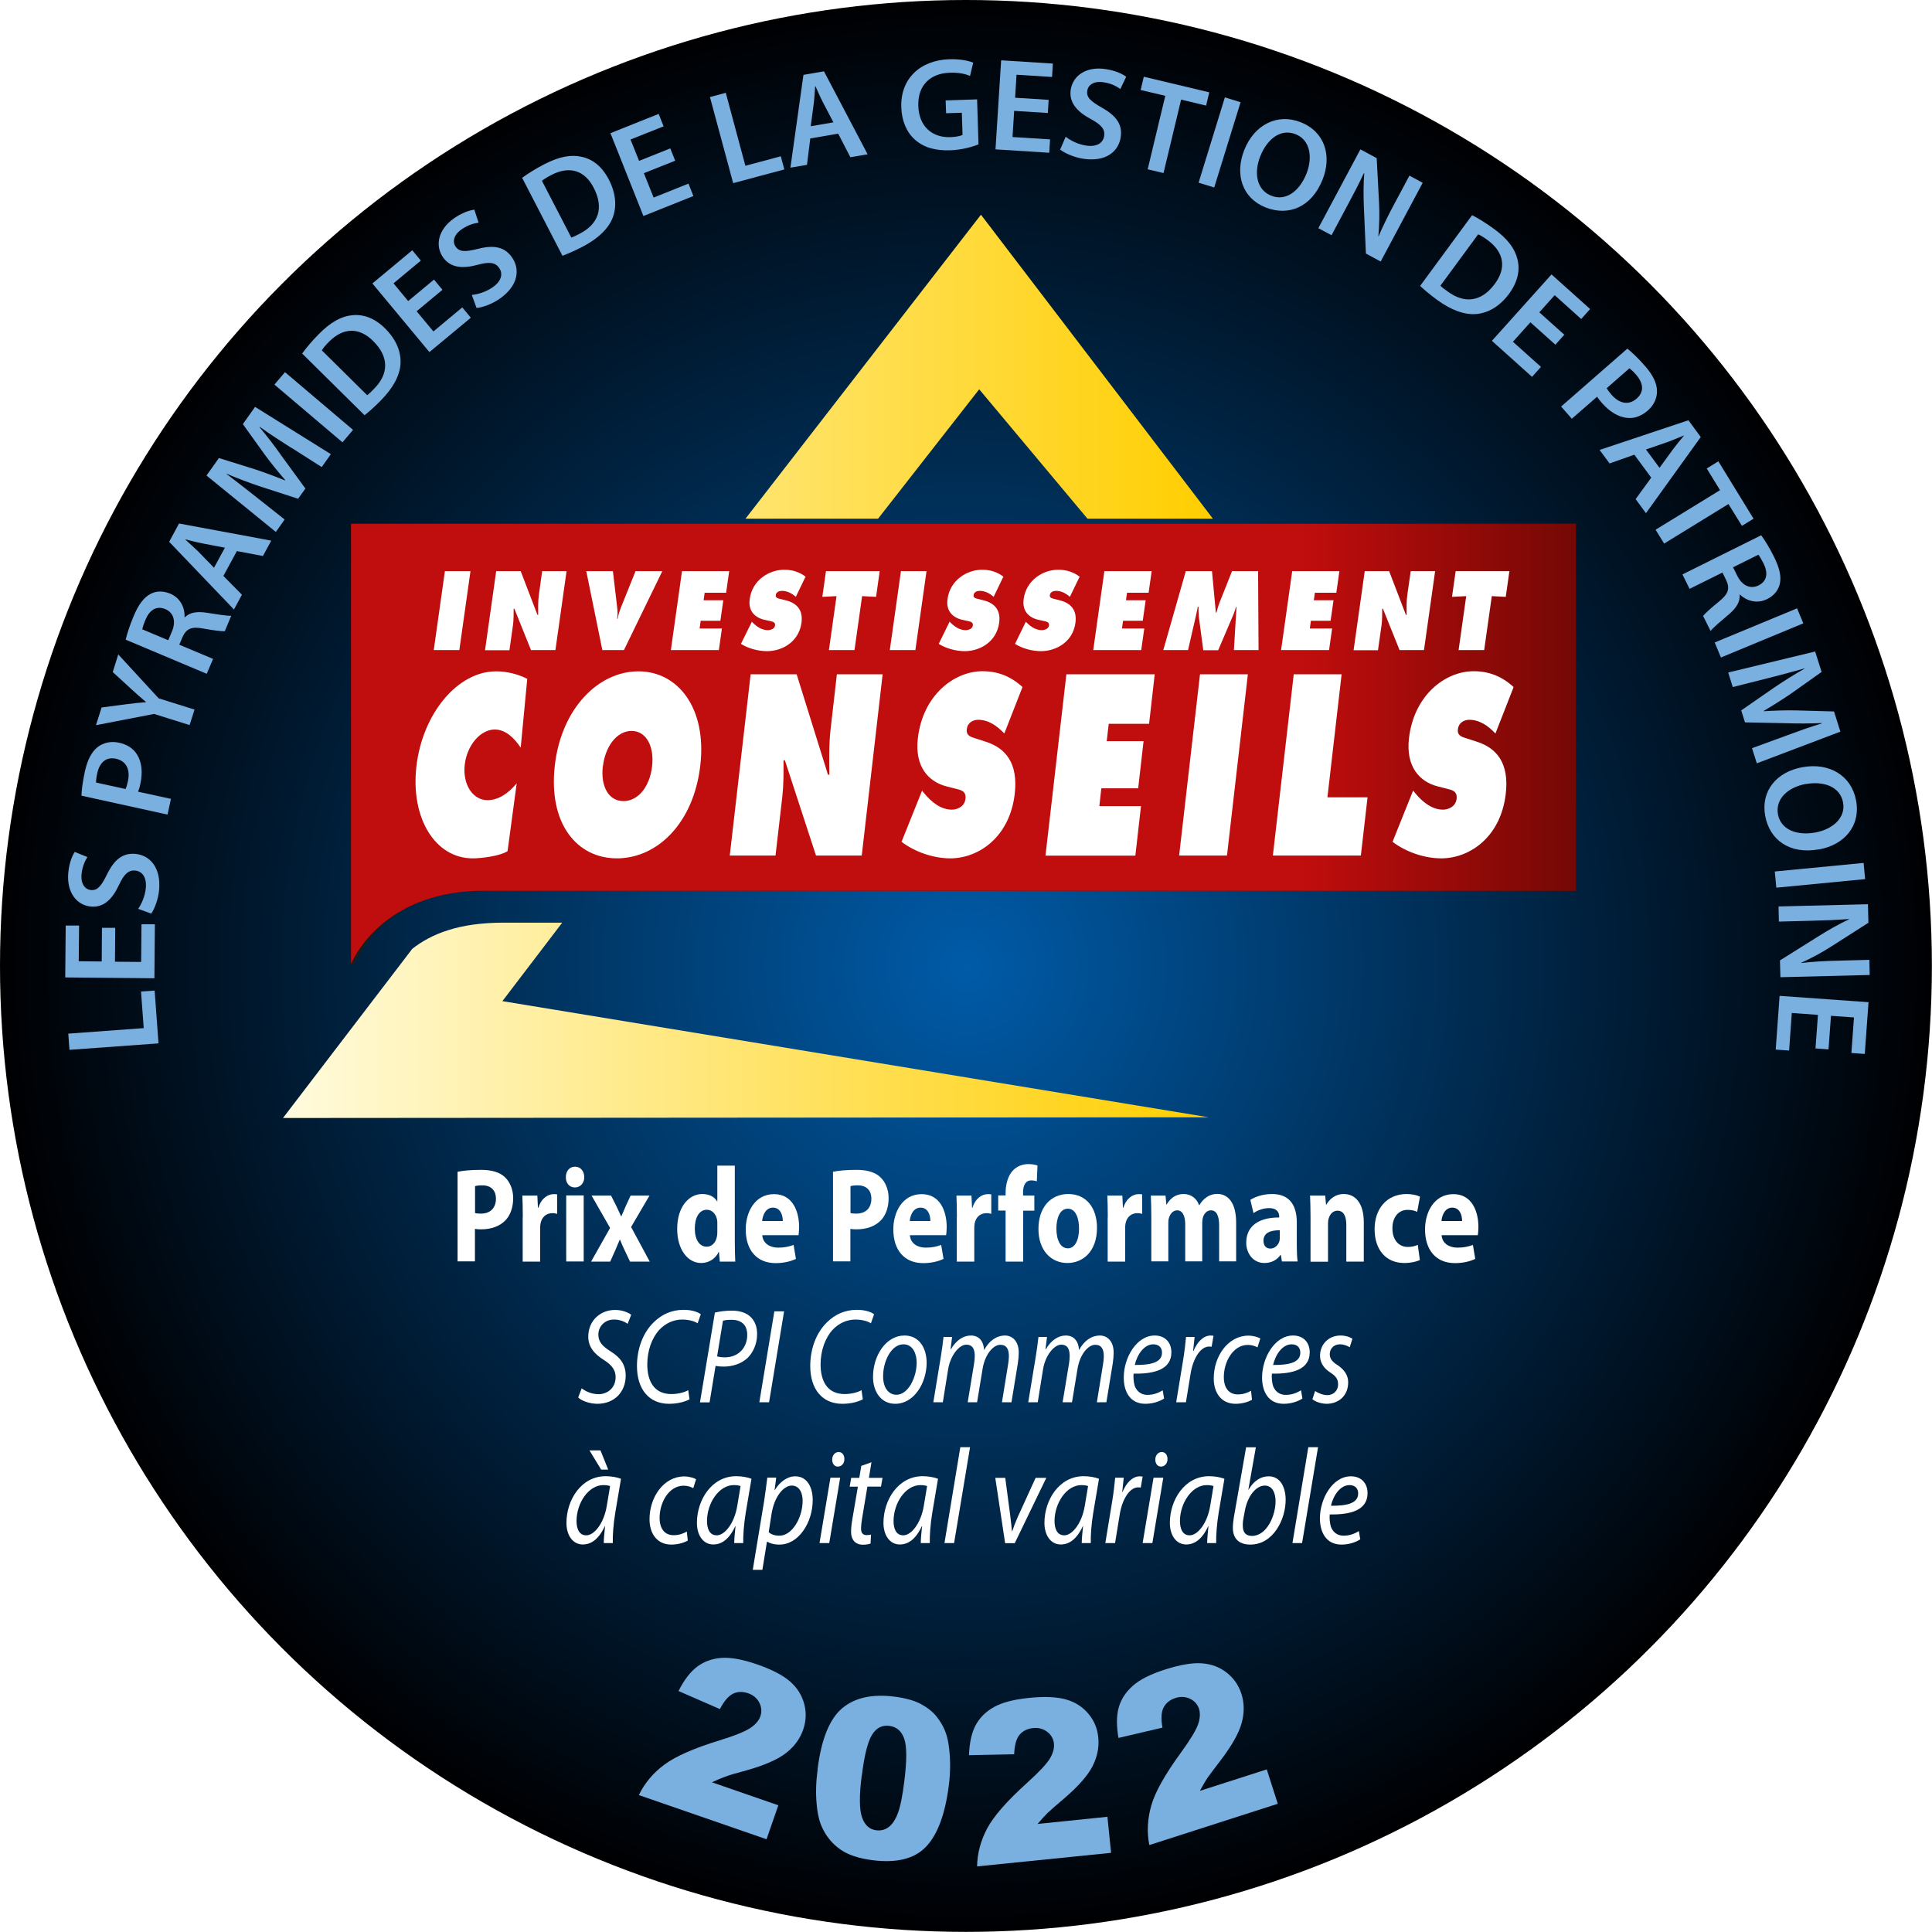 <?xml version="1.0" encoding="UTF-8"?>
<svg id="Calque_2" data-name="Calque 2" xmlns="http://www.w3.org/2000/svg" xmlns:xlink="http://www.w3.org/1999/xlink" viewBox="0 0 164.67 164.67">
  <defs>
    <style>
      .cls-1 {
        fill: #fff;
      }

      .cls-2 {
        fill: #1d1d1b;
      }

      .cls-3 {
        fill: #7ab0e0;
      }

      .cls-4 {
        fill: url(#linear-gradient-2);
      }

      .cls-5 {
        fill: url(#radial-gradient);
      }

      .cls-6 {
        fill: url(#linear-gradient);
        filter: url(#drop-shadow-1);
      }
    </style>
    <radialGradient id="radial-gradient" cx="82.33" cy="82.33" fx="82.33" fy="82.33" r="82.33" gradientUnits="userSpaceOnUse">
      <stop offset="0" stop-color="#005ba8"/>
      <stop offset="1" stop-color="#000002"/>
    </radialGradient>
    <linearGradient id="linear-gradient" x1="22.96" y1="55.63" x2="102.21" y2="55.63" gradientUnits="userSpaceOnUse">
      <stop offset="0" stop-color="#fffbde"/>
      <stop offset="1" stop-color="#ffce00"/>
    </linearGradient>
    <filter id="drop-shadow-1" filterUnits="userSpaceOnUse">
      <feOffset dx="1.16" dy="1.16"/>
      <feGaussianBlur result="blur" stdDeviation="2.33"/>
      <feFlood flood-color="#1d1d1b" flood-opacity="1"/>
      <feComposite in2="blur" operator="in"/>
      <feComposite in="SourceGraphic"/>
    </filter>
    <linearGradient id="linear-gradient-2" x1="29.92" y1="63.41" x2="149.35" y2="63.41" gradientUnits="userSpaceOnUse">
      <stop offset=".68" stop-color="#c00d0d"/>
      <stop offset="1" stop-color="#430500"/>
    </linearGradient>
  </defs>
  <g id="Calque_1-2" data-name="Calque 1">
    <g>
      <circle class="cls-5" cx="82.33" cy="82.33" r="82.33"/>
      <g>
        <path class="cls-3" d="M5.92,89.48l-.1-1.38,6.43-.47-.23-3.12,1.16-.08,.33,4.5-7.58,.55Z"/>
        <path class="cls-3" d="M9.82,79.1l-.02,2.87,2.23,.02,.03-3.21h1.14s-.04,4.6-.04,4.6l-7.6-.07,.04-4.42h1.14s-.03,3.04-.03,3.04l1.96,.02,.02-2.87h1.13Z"/>
        <path class="cls-3" d="M11.77,77.47c.3-.42,.59-1.08,.66-1.79,.08-.89-.29-1.42-.91-1.48-.57-.05-.95,.3-1.38,1.23-.57,1.21-1.3,1.94-2.39,1.84-1.24-.12-2.08-1.24-1.93-2.88,.08-.82,.31-1.41,.55-1.78l1.08,.44c-.17,.26-.43,.76-.5,1.47-.08,.88,.35,1.3,.79,1.34,.58,.06,.9-.36,1.38-1.33,.62-1.27,1.34-1.85,2.43-1.75,1.21,.12,2.19,1.14,2.01,3.09-.08,.8-.39,1.61-.67,2l-1.12-.41Z"/>
        <path class="cls-3" d="M6.94,67.84c.02-.5,.1-1.19,.3-2.11,.22-.99,.59-1.67,1.09-2.06,.46-.36,1.11-.52,1.8-.37,.71,.15,1.24,.5,1.55,1.01,.42,.66,.49,1.56,.28,2.52-.05,.25-.12,.48-.19,.65l2.8,.61-.29,1.34-7.33-1.61Zm3.76-.59c.08-.16,.14-.37,.2-.65,.22-1.01-.14-1.74-1.01-1.93-.83-.18-1.39,.29-1.6,1.23-.08,.37-.11,.65-.1,.8l2.51,.55Z"/>
        <path class="cls-3" d="M16.16,61.8l-3.03-.95-4.95,.96,.48-1.51,2.14-.28c.62-.08,1.08-.13,1.64-.17v-.02c-.4-.33-.79-.68-1.24-1.09l-1.59-1.46,.47-1.5,3.44,3.74,3.06,.96-.42,1.32Z"/>
        <path class="cls-3" d="M10.71,54.53c.12-.51,.36-1.26,.67-1.99,.42-1.01,.88-1.63,1.47-1.93,.48-.25,1.06-.26,1.66-.01,.9,.38,1.26,1.25,1.22,2.01h.03c.4-.41,1.01-.5,1.76-.4,.96,.15,1.86,.3,2.19,.27l-.55,1.32c-.25,.02-.89-.06-1.85-.23-1-.19-1.43,.02-1.76,.74l-.27,.64,2.88,1.21-.54,1.27-6.91-2.91Zm3.63,.04l.32-.76c.36-.86,.13-1.6-.56-1.89-.77-.32-1.35,.07-1.7,.9-.17,.41-.25,.68-.27,.82l2.21,.93Z"/>
        <path class="cls-3" d="M19.04,49.09l1.58,1.6-.68,1.26-5.52-5.77,.84-1.56,7.86,1.46-.71,1.31-2.22-.42-1.15,2.12Zm.12-2.41l-1.93-.37c-.48-.09-.99-.23-1.43-.34v.02c.32,.31,.73,.66,1.07,.99l1.37,1.41,.93-1.71Z"/>
        <path class="cls-3" d="M24.81,38.16c-.83-.53-1.83-1.17-2.67-1.78l-.02,.03c.62,.74,1.28,1.59,1.86,2.42l2.05,2.81-.62,.87-3.24-1.05c-.96-.32-1.97-.7-2.87-1.09v.02c.79,.61,1.75,1.34,2.56,1.99l2.4,1.9-.75,1.06-5.91-4.81,1.06-1.49,3.07,.96c.88,.29,1.76,.62,2.56,.95l.02-.03c-.55-.64-1.17-1.39-1.73-2.15l-1.88-2.62,1.04-1.47,6.46,4.03-.78,1.1-2.62-1.67Z"/>
        <path class="cls-3" d="M24.29,31.72l5.8,4.92-.9,1.06-5.8-4.92,.9-1.06Z"/>
        <path class="cls-3" d="M25.75,30.14c.36-.5,.86-1.1,1.44-1.68,1-1.01,1.9-1.5,2.81-1.59,.94-.1,1.9,.21,2.82,1.12,.96,.95,1.36,1.99,1.32,2.97-.04,1.02-.64,2.12-1.68,3.17-.57,.58-1.03,.98-1.39,1.26l-5.32-5.26Zm5.55,3.54c.16-.11,.37-.32,.56-.52,1.28-1.27,1.32-2.73-.05-4.09-1.19-1.19-2.55-1.17-3.77,.06-.31,.31-.51,.56-.61,.73l3.86,3.82Z"/>
        <path class="cls-3" d="M37.71,24.7l-2.2,1.83,1.43,1.72,2.46-2.05,.73,.88-3.53,2.93-4.86-5.85,3.4-2.83,.73,.88-2.33,1.94,1.25,1.51,2.2-1.83,.72,.87Z"/>
        <path class="cls-3" d="M40.21,25.14c.52-.05,1.2-.25,1.79-.66,.73-.51,.9-1.14,.54-1.65-.33-.47-.84-.53-1.83-.26-1.29,.35-2.32,.26-2.95-.64-.71-1.02-.4-2.39,.95-3.33,.68-.47,1.28-.67,1.72-.73l.36,1.11c-.31,.04-.86,.16-1.45,.57-.72,.5-.77,1.11-.51,1.47,.34,.48,.85,.45,1.91,.19,1.37-.35,2.27-.17,2.9,.73,.7,1,.55,2.41-1.06,3.53-.66,.46-1.48,.74-1.96,.78l-.41-1.12Z"/>
        <path class="cls-3" d="M44.5,15.16c.5-.37,1.16-.78,1.89-1.16,1.26-.65,2.27-.84,3.16-.64,.93,.19,1.74,.79,2.34,1.94,.62,1.2,.68,2.32,.34,3.23-.36,.96-1.27,1.82-2.58,2.5-.72,.37-1.28,.61-1.71,.77l-3.44-6.65Zm4.19,5.09c.19-.06,.45-.19,.7-.32,1.61-.82,2.11-2.19,1.22-3.91-.76-1.5-2.06-1.91-3.61-1.11-.39,.2-.66,.38-.81,.5l2.5,4.83Z"/>
        <path class="cls-3" d="M57.54,13.7l-2.66,1.06,.83,2.08,2.97-1.19,.42,1.06-4.26,1.7-2.81-7.06,4.11-1.64,.42,1.06-2.82,1.12,.73,1.82,2.66-1.06,.42,1.05Z"/>
        <path class="cls-3" d="M60.52,8.27l1.34-.36,1.67,6.22,3.02-.81,.3,1.12-4.36,1.17-1.98-7.34Z"/>
        <path class="cls-3" d="M69.06,11.82l-.28,2.23-1.41,.24,1.11-7.91,1.75-.3,3.72,7.07-1.47,.25-1.04-2.01-2.38,.41Zm1.97-1.4l-.91-1.74c-.22-.43-.43-.92-.62-1.34h-.02c-.04,.46-.06,1-.12,1.47l-.26,1.95,1.92-.33Z"/>
        <path class="cls-3" d="M83.41,12.3c-.48,.2-1.42,.48-2.43,.51-1.29,.04-2.27-.25-3.01-.92-.7-.62-1.12-1.61-1.15-2.76-.08-2.4,1.59-4,4.1-4.08,.94-.03,1.67,.14,2.03,.29l-.27,1.13c-.42-.17-.94-.3-1.74-.27-1.62,.05-2.73,1.05-2.67,2.82,.05,1.73,1.15,2.72,2.73,2.67,.5-.02,.87-.1,1.04-.19l-.06-1.89-1.34,.04-.04-1.09,2.68-.09,.12,3.85Z"/>
        <path class="cls-3" d="M89.3,9.63l-2.86-.18-.14,2.23,3.2,.2-.07,1.14-4.58-.29,.48-7.59,4.41,.28-.07,1.14-3.03-.19-.12,1.96,2.86,.18-.07,1.13Z"/>
        <path class="cls-3" d="M90.84,11.66c.41,.32,1.04,.65,1.75,.75,.88,.13,1.43-.21,1.52-.82,.09-.57-.24-.96-1.15-1.45-1.17-.63-1.86-1.41-1.7-2.49,.19-1.23,1.35-2.01,2.98-1.76,.81,.12,1.39,.39,1.75,.65l-.5,1.05c-.25-.19-.74-.48-1.44-.58-.87-.13-1.32,.28-1.38,.72-.09,.58,.31,.91,1.25,1.45,1.23,.69,1.77,1.44,1.6,2.52-.18,1.2-1.25,2.13-3.2,1.83-.79-.12-1.58-.48-1.96-.78l.47-1.09Z"/>
        <path class="cls-3" d="M99.33,8.17l-2.11-.5,.27-1.13,5.58,1.33-.27,1.13-2.13-.51-1.5,6.26-1.35-.32,1.5-6.26Z"/>
        <path class="cls-3" d="M105.74,8.71l-2.25,7.27-1.33-.41,2.24-7.27,1.33,.41Z"/>
        <path class="cls-3" d="M112.73,15.3c-.94,2.37-2.91,3.15-4.86,2.38-1.99-.79-2.64-2.81-1.82-4.89,.86-2.17,2.83-3.16,4.82-2.37,2.06,.82,2.66,2.87,1.86,4.88Zm-5.31-1.99c-.57,1.44-.31,2.88,.93,3.37,1.25,.5,2.41-.39,3-1.87,.53-1.33,.37-2.86-.92-3.37-1.28-.51-2.43,.42-3.01,1.87Z"/>
        <path class="cls-3" d="M112.37,19.44l3.58-6.71,1.39,.75,.2,3.8c.05,.99,.02,1.97-.06,2.86h.02c.4-.93,.83-1.81,1.38-2.83l1.25-2.34,1.13,.61-3.58,6.71-1.26-.68-.17-3.89c-.04-.95-.05-2.02,.03-2.95h-.04c-.41,.89-.88,1.78-1.47,2.88l-1.28,2.4-1.12-.6Z"/>
        <path class="cls-3" d="M125.47,18.34c.55,.28,1.21,.69,1.88,1.18,1.15,.84,1.76,1.66,1.98,2.55,.24,.92,.06,1.91-.7,2.96-.8,1.09-1.78,1.63-2.75,1.73-1.02,.11-2.2-.33-3.39-1.2-.65-.48-1.12-.88-1.45-1.19l4.43-6.03Zm-2.7,6.01c.13,.14,.37,.32,.6,.48,1.45,1.08,2.9,.91,4.04-.64,1-1.35,.79-2.69-.61-3.72-.35-.26-.63-.42-.81-.5l-3.22,4.38Z"/>
        <path class="cls-3" d="M132.57,29.38l-2.13-1.91-1.49,1.66,2.39,2.14-.76,.85-3.42-3.07,5.08-5.66,3.29,2.95-.76,.85-2.26-2.03-1.31,1.46,2.13,1.91-.75,.84Z"/>
        <path class="cls-3" d="M138.71,29.72c.39,.31,.9,.79,1.51,1.49,.67,.76,1,1.46,1.01,2.1,.02,.58-.24,1.2-.77,1.67-.54,.47-1.14,.7-1.73,.64-.78-.05-1.55-.54-2.19-1.27-.17-.2-.32-.38-.41-.54l-2.16,1.88-.91-1.04,5.64-4.93Zm-1.76,3.37c.08,.16,.22,.33,.4,.55,.68,.78,1.48,.92,2.15,.33,.64-.56,.59-1.29-.04-2.02-.25-.29-.46-.47-.58-.56l-1.93,1.69Z"/>
        <path class="cls-3" d="M139.31,38.75l-2.12,.75-.85-1.15,7.57-2.53,1.05,1.43-4.67,6.49-.88-1.2,1.33-1.83-1.43-1.94Zm2.13,1.13l1.16-1.59c.29-.39,.63-.8,.92-1.15v-.02c-.43,.17-.93,.39-1.37,.55l-1.86,.64,1.16,1.57Z"/>
        <path class="cls-3" d="M146.6,41.77l-1.13-1.84,.99-.61,3,4.89-.99,.61-1.15-1.86-5.48,3.37-.73-1.18,5.49-3.37Z"/>
        <path class="cls-3" d="M150.11,45.62c.31,.42,.72,1.09,1.08,1.81,.49,.98,.66,1.73,.5,2.37-.13,.53-.5,.98-1.07,1.26-.88,.44-1.77,.14-2.32-.38l-.03,.02c.06,.57-.27,1.1-.84,1.6-.74,.63-1.44,1.21-1.63,1.48l-.64-1.28c.15-.2,.63-.64,1.38-1.25,.79-.64,.92-1.1,.58-1.82l-.31-.63-2.8,1.39-.61-1.23,6.72-3.34Zm-2.4,2.73l.37,.74c.42,.84,1.12,1.14,1.8,.81,.75-.37,.83-1.07,.43-1.88-.2-.39-.35-.63-.44-.74l-2.15,1.07Z"/>
        <path class="cls-3" d="M153.7,53.13l-7.02,2.91-.53-1.28,7.02-2.91,.53,1.28Z"/>
        <path class="cls-3" d="M152.25,62.7c.92-.34,2.04-.75,3.03-1.04v-.03c-.98,.04-2.05,.05-3.07,.01l-3.48-.07-.32-1.02,2.8-1.94c.84-.57,1.75-1.14,2.6-1.62v-.02c-.97,.27-2.14,.59-3.15,.84l-2.97,.75-.39-1.24,7.41-1.79,.55,1.74-2.62,1.86c-.77,.52-1.56,1.02-2.31,1.46v.03c.86-.05,1.83-.09,2.77-.07l3.22,.09,.54,1.72-7.12,2.7-.41-1.29,2.92-1.07Z"/>
        <path class="cls-3" d="M155.04,72.39c-2.51,.46-4.22-.81-4.59-2.87-.38-2.11,.98-3.74,3.18-4.13,2.3-.42,4.18,.73,4.57,2.84,.4,2.19-1.02,3.78-3.16,4.17Zm-1.13-5.57c-1.52,.28-2.6,1.27-2.37,2.58,.24,1.32,1.61,1.84,3.17,1.56,1.41-.25,2.63-1.2,2.38-2.56-.25-1.35-1.64-1.85-3.19-1.57Z"/>
        <path class="cls-3" d="M158.97,74.93l-7.57,.73-.13-1.38,7.57-.73,.13,1.38Z"/>
        <path class="cls-3" d="M151.6,77.26l7.61-.19,.04,1.58-3.21,2.05c-.83,.53-1.7,.99-2.52,1.36v.02c1.01-.12,1.99-.17,3.16-.2l2.65-.07,.03,1.29-7.61,.19-.04-1.43,3.3-2.07c.81-.51,1.74-1.04,2.58-1.43v-.03c-.99,.08-2,.12-3.25,.15l-2.72,.07-.03-1.28Z"/>
        <path class="cls-3" d="M154.74,89.36l.21-2.86-2.23-.16-.23,3.2-1.14-.08,.33-4.58,7.58,.54-.32,4.41-1.14-.08,.22-3.03-1.96-.14-.21,2.86-1.13-.08Z"/>
      </g>
      <g>
        <path class="cls-1" d="M39.01,99.87c.46-.09,1.11-.16,2.01-.16s1.58,.21,2.01,.62c.42,.39,.71,1.04,.71,1.79s-.22,1.4-.61,1.84c-.51,.56-1.26,.82-2.14,.82-.2,0-.37-.01-.51-.04v2.77h-1.48v-7.65Zm1.48,3.52c.13,.04,.28,.05,.5,.05,.79,0,1.28-.47,1.28-1.27,0-.71-.42-1.14-1.16-1.14-.3,0-.51,.03-.62,.07v2.29Z"/>
        <path class="cls-1" d="M44.56,103.75c0-.83-.02-1.37-.04-1.85h1.28l.05,1.04h.04c.24-.82,.83-1.16,1.29-1.16,.14,0,.21,0,.31,.02v1.66c-.11-.03-.24-.06-.4-.06-.55,0-.92,.35-1.02,.89-.02,.12-.03,.25-.03,.39v2.85h-1.49v-3.77Z"/>
        <path class="cls-1" d="M49.8,100.33c0,.48-.31,.88-.8,.88s-.78-.39-.77-.88c0-.51,.3-.89,.78-.89s.78,.38,.79,.89Zm-1.54,7.19v-5.63h1.49v5.63h-1.49Z"/>
        <path class="cls-1" d="M52.08,101.9l.47,.93c.14,.29,.26,.58,.39,.84h.02c.13-.3,.25-.59,.37-.86l.42-.91h1.61l-1.57,2.68,1.59,2.95h-1.68l-.48-1.01c-.14-.28-.25-.56-.37-.85h-.03c-.12,.3-.24,.58-.36,.85l-.45,1.01h-1.63l1.62-2.87-1.58-2.76h1.66Z"/>
        <path class="cls-1" d="M62.63,99.36v6.49c0,.63,.02,1.3,.04,1.68h-1.32l-.07-.83h-.02c-.3,.63-.88,.95-1.5,.95-1.13,0-2.04-1.14-2.04-2.89-.01-1.9,1-2.99,2.14-2.99,.59,0,1.05,.24,1.26,.63h.02v-3.05h1.49Zm-1.49,4.92c0-.09,0-.22-.02-.31-.09-.47-.41-.86-.87-.86-.68,0-1.03,.71-1.03,1.6,0,.96,.4,1.55,1.02,1.55,.43,0,.77-.35,.86-.84,.03-.13,.04-.25,.04-.4v-.74Z"/>
        <path class="cls-1" d="M64.97,105.27c.05,.72,.66,1.07,1.35,1.07,.51,0,.92-.08,1.32-.23l.2,1.19c-.49,.23-1.08,.36-1.73,.36-1.62,0-2.55-1.12-2.55-2.88,0-1.43,.75-3,2.42-3,1.55,0,2.13,1.42,2.13,2.81,0,.3-.03,.56-.05,.69h-3.08Zm1.75-1.2c0-.43-.16-1.14-.84-1.14-.63,0-.88,.67-.92,1.14h1.76Z"/>
        <path class="cls-1" d="M71.01,99.87c.46-.09,1.11-.16,2.01-.16s1.58,.21,2.01,.62c.42,.39,.71,1.04,.71,1.79s-.22,1.4-.61,1.84c-.51,.56-1.26,.82-2.14,.82-.2,0-.37-.01-.51-.04v2.77h-1.48v-7.65Zm1.48,3.52c.13,.04,.28,.05,.5,.05,.79,0,1.28-.47,1.28-1.27,0-.71-.42-1.14-1.16-1.14-.3,0-.51,.03-.62,.07v2.29Z"/>
        <path class="cls-1" d="M77.55,105.27c.05,.72,.66,1.07,1.35,1.07,.51,0,.92-.08,1.32-.23l.2,1.19c-.49,.23-1.08,.36-1.73,.36-1.62,0-2.55-1.12-2.55-2.88,0-1.43,.75-3,2.42-3,1.55,0,2.13,1.42,2.13,2.81,0,.3-.03,.56-.05,.69h-3.08Zm1.75-1.2c0-.43-.16-1.14-.84-1.14-.63,0-.88,.67-.92,1.14h1.76Z"/>
        <path class="cls-1" d="M81.56,103.75c0-.83-.02-1.37-.04-1.85h1.28l.05,1.04h.04c.24-.82,.83-1.16,1.29-1.16,.14,0,.21,0,.31,.02v1.66c-.11-.03-.24-.06-.4-.06-.55,0-.92,.35-1.02,.89-.02,.12-.03,.25-.03,.39v2.85h-1.49v-3.77Z"/>
        <path class="cls-1" d="M85.71,107.52v-4.34h-.63v-1.29h.63v-.22c0-.68,.18-1.43,.61-1.89,.37-.41,.89-.56,1.32-.56,.33,0,.59,.05,.79,.12l-.06,1.35c-.13-.05-.28-.08-.48-.08-.49,0-.69,.45-.69,1v.29h.96v1.29h-.95v4.34h-1.5Z"/>
        <path class="cls-1" d="M93.5,104.65c0,2.06-1.24,3-2.52,3-1.4,0-2.47-1.08-2.47-2.9s1.02-2.98,2.55-2.98,2.44,1.18,2.44,2.88Zm-3.46,.06c0,.97,.34,1.69,.98,1.69,.58,0,.95-.68,.95-1.69,0-.84-.27-1.69-.95-1.69-.71,0-.98,.86-.98,1.69Z"/>
        <path class="cls-1" d="M94.42,103.75c0-.83-.02-1.37-.04-1.85h1.28l.05,1.04h.04c.24-.82,.83-1.16,1.29-1.16,.14,0,.21,0,.31,.02v1.66c-.11-.03-.24-.06-.4-.06-.55,0-.92,.35-1.02,.89-.02,.12-.03,.25-.03,.39v2.85h-1.49v-3.77Z"/>
        <path class="cls-1" d="M98.13,103.69c0-.7-.02-1.3-.04-1.79h1.25l.07,.76h.03c.21-.36,.63-.89,1.45-.89,.62,0,1.11,.37,1.31,.95h.02c.18-.3,.39-.52,.62-.68,.26-.18,.56-.28,.91-.28,.92,0,1.61,.76,1.61,2.44v3.31h-1.45v-3.06c0-.82-.22-1.29-.7-1.29-.34,0-.59,.28-.68,.61-.04,.13-.06,.31-.06,.45v3.29h-1.45v-3.15c0-.71-.22-1.2-.69-1.2-.38,0-.61,.35-.69,.63-.05,.14-.06,.3-.06,.44v3.28h-1.45v-3.83Z"/>
        <path class="cls-1" d="M110.53,106.15c0,.54,.02,1.06,.07,1.37h-1.34l-.09-.56h-.03c-.31,.45-.8,.69-1.37,.69-.97,0-1.55-.83-1.55-1.73,0-1.46,1.12-2.16,2.81-2.15v-.08c0-.3-.14-.72-.87-.72-.49,0-1.01,.2-1.32,.43l-.27-1.13c.33-.22,.99-.5,1.86-.5,1.59,0,2.1,1.1,2.1,2.43v1.96Zm-1.45-1.29c-.78-.01-1.39,.21-1.39,.89,0,.45,.25,.67,.59,.67,.37,0,.67-.29,.77-.64,.02-.09,.03-.2,.03-.3v-.61Z"/>
        <path class="cls-1" d="M111.7,103.69c0-.7-.02-1.3-.04-1.79h1.29l.07,.77h.03c.2-.36,.68-.9,1.48-.9,.98,0,1.71,.76,1.71,2.42v3.34h-1.49v-3.12c0-.73-.22-1.22-.75-1.22-.41,0-.66,.33-.75,.66-.04,.12-.06,.28-.06,.44v3.25h-1.49v-3.83Z"/>
        <path class="cls-1" d="M121.02,107.39c-.26,.14-.76,.26-1.33,.26-1.55,0-2.53-1.12-2.53-2.89,0-1.64,.96-2.99,2.74-2.99,.39,0,.82,.08,1.13,.22l-.24,1.3c-.18-.09-.44-.17-.83-.17-.78,0-1.29,.66-1.28,1.58,0,1.04,.59,1.58,1.31,1.58,.35,0,.63-.07,.85-.18l.18,1.3Z"/>
        <path class="cls-1" d="M122.87,105.27c.05,.72,.66,1.07,1.35,1.07,.51,0,.92-.08,1.32-.23l.2,1.19c-.49,.23-1.08,.36-1.73,.36-1.62,0-2.55-1.12-2.55-2.88,0-1.43,.75-3,2.42-3,1.55,0,2.13,1.42,2.13,2.81,0,.3-.03,.56-.05,.69h-3.08Zm1.75-1.2c0-.43-.16-1.14-.84-1.14-.63,0-.88,.67-.92,1.14h1.76Z"/>
        <path class="cls-1" d="M49.58,118.33c.36,.28,.87,.5,1.43,.5,.76,0,1.46-.52,1.46-1.46,0-.57-.29-1-.99-1.45-.86-.53-1.34-1.15-1.34-1.99,0-1.38,1.04-2.28,2.28-2.28,.65,0,1.14,.23,1.38,.41l-.3,.77c-.21-.14-.63-.37-1.17-.36-.83,0-1.33,.63-1.33,1.27s.34,.99,1.04,1.44c.83,.51,1.29,1.12,1.29,2.07,0,1.35-.92,2.4-2.43,2.4-.68-.01-1.34-.26-1.62-.54l.3-.78Z"/>
        <path class="cls-1" d="M58.77,119.27c-.38,.2-.99,.38-1.75,.38-1.7,0-2.73-1.24-2.73-3.22,0-1.46,.51-2.85,1.44-3.74,.69-.68,1.55-1.05,2.54-1.05,.75,0,1.28,.22,1.46,.38l-.27,.77c-.25-.17-.73-.32-1.33-.32-.7,0-1.41,.31-1.93,.87-.63,.68-1.03,1.77-1.03,2.95,0,1.39,.55,2.53,2.05,2.53,.51,0,1.07-.12,1.44-.33l.11,.78Z"/>
        <path class="cls-1" d="M60.93,111.88c.38-.1,.91-.17,1.46-.17,.65,0,1.27,.18,1.65,.6,.32,.35,.49,.79,.49,1.4,0,.88-.37,1.6-.81,2.03-.52,.49-1.28,.74-2.04,.74-.25,0-.48-.02-.69-.06l-.51,3.11h-.82l1.27-7.64Zm.19,3.73c.24,.06,.43,.08,.67,.08,1.14,0,1.9-.82,1.9-1.91,0-.92-.57-1.29-1.34-1.29-.33,0-.58,.03-.73,.08l-.5,3.04Z"/>
        <path class="cls-1" d="M66.83,111.77l-1.28,7.75h-.83l1.28-7.75h.83Z"/>
        <path class="cls-1" d="M73.54,119.27c-.38,.2-.99,.38-1.75,.38-1.7,0-2.73-1.24-2.73-3.22,0-1.46,.51-2.85,1.44-3.74,.69-.68,1.55-1.05,2.54-1.05,.75,0,1.28,.22,1.46,.38l-.27,.77c-.25-.17-.73-.32-1.33-.32-.7,0-1.41,.31-1.93,.87-.63,.68-1.03,1.77-1.03,2.95,0,1.39,.55,2.53,2.05,2.53,.51,0,1.07-.12,1.44-.33l.11,.78Z"/>
        <path class="cls-1" d="M78.98,116.15c0,1.71-1.06,3.5-2.68,3.5-1.21,0-1.89-1.04-1.89-2.29,0-1.83,1.11-3.53,2.68-3.53,1.31,0,1.89,1.14,1.89,2.32Zm-3.71,1.17c0,.91,.43,1.56,1.14,1.56,.98,0,1.72-1.45,1.72-2.75,0-.64-.26-1.55-1.13-1.55-1.04,0-1.74,1.46-1.73,2.74Z"/>
        <path class="cls-1" d="M79.55,119.52l.65-3.95c.1-.62,.17-1.16,.22-1.62h.73l-.13,1.05h.03c.45-.77,1.06-1.17,1.7-1.17,.74,0,1.09,.54,1.13,1.24,.43-.8,1.05-1.23,1.78-1.24,.56,0,1.17,.41,1.17,1.46,0,.26-.03,.63-.08,.94l-.54,3.29h-.81l.52-3.21c.04-.21,.07-.49,.07-.72,0-.59-.19-.97-.73-.97-.6,0-1.31,.81-1.51,2.05l-.47,2.85h-.8l.54-3.27c.04-.24,.06-.46,.06-.68,0-.47-.11-.96-.72-.96s-1.36,.92-1.55,2.11l-.45,2.8h-.81Z"/>
        <path class="cls-1" d="M87.64,119.52l.65-3.95c.1-.62,.17-1.16,.22-1.62h.73l-.13,1.05h.03c.45-.77,1.06-1.17,1.7-1.17,.74,0,1.09,.54,1.13,1.24,.43-.8,1.05-1.23,1.78-1.24,.56,0,1.17,.41,1.17,1.46,0,.26-.03,.63-.08,.94l-.54,3.29h-.81l.52-3.21c.04-.21,.07-.49,.07-.72,0-.59-.19-.97-.73-.97-.6,0-1.31,.81-1.51,2.05l-.47,2.85h-.8l.54-3.27c.04-.24,.06-.46,.06-.68,0-.47-.11-.96-.72-.96s-1.36,.92-1.55,2.11l-.45,2.8h-.81Z"/>
        <path class="cls-1" d="M99.22,119.2c-.36,.24-.95,.45-1.6,.45-1.28,0-1.84-1.01-1.84-2.24,0-1.68,1.08-3.58,2.64-3.58,.92,0,1.42,.63,1.42,1.43,0,1.46-1.43,1.85-3.22,1.82-.04,.24,0,.76,.1,1.06,.19,.49,.58,.75,1.08,.75,.57,0,1-.21,1.3-.39l.12,.71Zm-.18-3.92c0-.45-.3-.7-.74-.7-.79,0-1.38,.88-1.58,1.76,1.3,.01,2.32-.18,2.32-1.05h0Z"/>
        <path class="cls-1" d="M100.25,119.52l.59-3.59c.12-.72,.2-1.46,.25-1.98h.73c-.04,.39-.08,.78-.13,1.21h.03c.31-.76,.83-1.33,1.48-1.33,.07,0,.17,.01,.23,.02l-.16,.94c-.05-.01-.13-.02-.22-.02-.72,0-1.36,1-1.57,2.3l-.4,2.45h-.83Z"/>
        <path class="cls-1" d="M106.71,119.31c-.25,.14-.75,.34-1.4,.34-1.25,0-1.86-.98-1.86-2.16,0-1.9,1.22-3.65,2.96-3.65,.45,0,.86,.15,1.01,.24l-.24,.76c-.19-.1-.46-.21-.82-.21-1.26,0-2.05,1.43-2.05,2.74,0,.9,.41,1.48,1.2,1.48,.49,0,.87-.17,1.12-.31l.08,.76Z"/>
        <path class="cls-1" d="M111.01,119.2c-.36,.24-.95,.45-1.6,.45-1.28,0-1.84-1.01-1.84-2.24,0-1.68,1.08-3.58,2.64-3.58,.92,0,1.42,.63,1.42,1.43,0,1.46-1.43,1.85-3.22,1.82-.04,.24,0,.76,.1,1.06,.19,.49,.58,.75,1.08,.75,.57,0,1-.21,1.3-.39l.12,.71Zm-.18-3.92c0-.45-.3-.7-.74-.7-.79,0-1.38,.88-1.58,1.76,1.3,.01,2.32-.18,2.32-1.05h0Z"/>
        <path class="cls-1" d="M112.09,118.56c.23,.16,.65,.35,1.04,.35,.56,0,.92-.42,.92-.91,0-.44-.17-.7-.67-1.02-.56-.36-.87-.85-.87-1.42,0-.98,.73-1.73,1.75-1.73,.44,0,.83,.14,1.01,.28l-.23,.72c-.17-.11-.48-.25-.84-.25-.5,0-.86,.36-.86,.84,0,.4,.23,.66,.66,.93,.54,.36,.91,.84,.91,1.46,0,1.17-.83,1.84-1.85,1.84-.52-.01-.98-.2-1.2-.39l.23-.7Z"/>
        <path class="cls-1" d="M51.46,131.52c0-.33,.05-.86,.11-1.44h-.02c-.53,1.15-1.19,1.56-1.88,1.56-.85,0-1.39-.78-1.39-1.84,0-1.93,1.24-3.98,3.35-3.98,.46,0,.97,.09,1.3,.22l-.49,2.9c-.16,.97-.23,1.96-.21,2.58h-.77Zm.54-4.86c-.12-.04-.3-.08-.58-.08-1.25,0-2.27,1.51-2.28,3.05,0,.62,.19,1.23,.83,1.23,.69,0,1.51-1.04,1.75-2.52l.28-1.68Zm-.82-3.04l.66,1.64h-.6l-1-1.64h.94Z"/>
        <path class="cls-1" d="M58.62,131.31c-.25,.14-.75,.34-1.4,.34-1.25,0-1.86-.98-1.86-2.16,0-1.9,1.22-3.65,2.96-3.65,.45,0,.86,.15,1.01,.24l-.24,.76c-.19-.1-.46-.21-.82-.21-1.26,0-2.05,1.43-2.05,2.74,0,.9,.41,1.48,1.2,1.48,.49,0,.87-.17,1.12-.31l.08,.76Z"/>
        <path class="cls-1" d="M62.58,131.52c0-.33,.05-.86,.11-1.44h-.02c-.53,1.15-1.19,1.56-1.88,1.56-.85,0-1.39-.78-1.39-1.84,0-1.93,1.24-3.98,3.35-3.98,.46,0,.97,.09,1.3,.22l-.49,2.9c-.16,.97-.23,1.96-.21,2.58h-.77Zm.54-4.86c-.12-.04-.3-.08-.58-.08-1.25,0-2.27,1.51-2.28,3.05,0,.62,.19,1.23,.83,1.23,.69,0,1.51-1.04,1.75-2.52l.28-1.68Z"/>
        <path class="cls-1" d="M64.16,133.8l.97-5.87c.1-.67,.2-1.43,.27-1.99h.76l-.14,1.06h.02c.44-.72,1.08-1.17,1.74-1.17,1.05,0,1.49,.99,1.49,2.01,0,1.96-1.22,3.81-2.83,3.81-.52,0-.86-.13-1.05-.25h-.02l-.39,2.4h-.82Zm1.36-3.21c.21,.2,.53,.3,.92,.3,1.07,0,1.97-1.52,1.97-2.98,0-.59-.23-1.29-.93-1.29-.65,0-1.47,.86-1.72,2.42l-.24,1.55Z"/>
        <path class="cls-1" d="M69.85,131.52l.93-5.57h.83l-.93,5.57h-.83Zm1.55-6.52c-.28,0-.47-.25-.47-.6,0-.37,.25-.64,.55-.64s.49,.25,.49,.6c0,.38-.24,.64-.56,.64h0Z"/>
        <path class="cls-1" d="M74.28,124.62l-.22,1.34h1.16l-.13,.75h-1.16l-.45,2.7c-.05,.31-.09,.6-.09,.89,0,.33,.14,.54,.46,.54,.14,0,.28-.01,.39-.04l-.04,.76c-.15,.06-.4,.1-.64,.1-.74,0-1.02-.52-1.02-1.08,0-.32,.03-.64,.1-1.05l.48-2.82h-.7l.13-.75h.69l.17-1.02,.87-.31Z"/>
        <path class="cls-1" d="M78.48,131.52c0-.33,.05-.86,.11-1.44h-.02c-.53,1.15-1.19,1.56-1.88,1.56-.85,0-1.39-.78-1.39-1.84,0-1.93,1.24-3.98,3.35-3.98,.46,0,.97,.09,1.3,.22l-.49,2.9c-.16,.97-.23,1.96-.21,2.58h-.77Zm.54-4.86c-.12-.04-.3-.08-.58-.08-1.25,0-2.27,1.51-2.28,3.05,0,.62,.19,1.23,.83,1.23,.69,0,1.51-1.04,1.75-2.52l.28-1.68Z"/>
        <path class="cls-1" d="M80.5,131.52l1.35-8.17h.83l-1.36,8.17h-.82Z"/>
        <path class="cls-1" d="M85.68,125.96l.42,3.17c.07,.63,.13,1.06,.15,1.37h.03c.1-.3,.23-.67,.51-1.3l1.48-3.24h.91l-2.69,5.57h-.82l-.84-5.57h.85Z"/>
        <path class="cls-1" d="M92.2,131.52c0-.33,.05-.86,.11-1.44h-.02c-.53,1.15-1.19,1.56-1.88,1.56-.85,0-1.39-.78-1.39-1.84,0-1.93,1.24-3.98,3.35-3.98,.46,0,.97,.09,1.3,.22l-.49,2.9c-.16,.97-.23,1.96-.21,2.58h-.77Zm.54-4.86c-.12-.04-.3-.08-.58-.08-1.25,0-2.27,1.51-2.28,3.05,0,.62,.19,1.23,.83,1.23,.69,0,1.51-1.04,1.75-2.52l.28-1.68Z"/>
        <path class="cls-1" d="M94.21,131.52l.59-3.59c.12-.72,.2-1.46,.25-1.98h.73c-.04,.39-.08,.78-.13,1.21h.03c.31-.76,.83-1.33,1.48-1.33,.07,0,.17,.01,.23,.02l-.16,.94s-.13-.02-.22-.02c-.72,0-1.36,1-1.57,2.3l-.4,2.45h-.83Z"/>
        <path class="cls-1" d="M97.39,131.52l.93-5.57h.83l-.93,5.57h-.83Zm1.55-6.52c-.28,0-.47-.25-.47-.6,0-.37,.25-.64,.55-.64s.49,.25,.49,.6c0,.38-.24,.64-.56,.64h0Z"/>
        <path class="cls-1" d="M102.89,131.52c0-.33,.05-.86,.11-1.44h-.02c-.53,1.15-1.19,1.56-1.88,1.56-.85,0-1.39-.78-1.39-1.84,0-1.93,1.24-3.98,3.35-3.98,.46,0,.97,.09,1.3,.22l-.49,2.9c-.16,.97-.23,1.96-.21,2.58h-.77Zm.54-4.86c-.12-.04-.3-.08-.58-.08-1.25,0-2.27,1.51-2.28,3.05,0,.62,.19,1.23,.83,1.23,.69,0,1.51-1.04,1.75-2.52l.28-1.68Z"/>
        <path class="cls-1" d="M107.04,123.36l-.64,3.61h.02c.43-.75,1.05-1.14,1.7-1.14,1.06,0,1.46,1.01,1.46,2,0,1.7-1.07,3.82-3.01,3.82-.85,0-1.49-.4-1.49-1.44,0-.26,.04-.6,.08-.86l1.05-5.99h.83Zm-1.05,6.02c-.04,.18-.07,.41-.06,.7,0,.53,.26,.83,.78,.83,1.25,0,2.01-1.71,2.01-2.95,0-.69-.26-1.34-.92-1.34-.72,0-1.46,.85-1.7,2.16l-.11,.59Z"/>
        <path class="cls-1" d="M110.16,131.52l1.35-8.17h.83l-1.36,8.17h-.82Z"/>
        <path class="cls-1" d="M115.94,131.2c-.36,.24-.95,.45-1.6,.45-1.28,0-1.84-1.01-1.84-2.24,0-1.68,1.08-3.58,2.64-3.58,.92,0,1.42,.63,1.42,1.43,0,1.46-1.43,1.85-3.22,1.82-.04,.24,0,.76,.1,1.06,.19,.49,.58,.75,1.08,.75,.57,0,1-.21,1.3-.39l.12,.71Zm-.18-3.92c0-.45-.3-.7-.74-.7-.79,0-1.38,.88-1.58,1.76,1.3,.01,2.32-.18,2.32-1.05h0Z"/>
      </g>
      <g>
        <path class="cls-3" d="M65.32,156.76l-10.87-3.76c.49-1.01,1.21-1.88,2.17-2.59,.95-.71,2.52-1.4,4.7-2.07,1.33-.41,2.21-.77,2.65-1.07,.44-.3,.72-.63,.84-.99,.13-.39,.1-.78-.09-1.16-.2-.38-.52-.65-.96-.8-.46-.16-.89-.15-1.28,.04-.39,.19-.76,.62-1.12,1.31l-3.53-1.54c.49-.96,1.02-1.65,1.6-2.08s1.26-.68,2.05-.74,1.8,.12,3.02,.54c1.27,.44,2.22,.93,2.83,1.46,.61,.53,1.01,1.16,1.21,1.9s.17,1.47-.08,2.21c-.27,.78-.76,1.45-1.47,2-.71,.55-1.83,1.04-3.35,1.47-.9,.24-1.51,.42-1.82,.54-.31,.11-.69,.27-1.14,.48l5.66,1.96-1.01,2.91Z"/>
        <path class="cls-3" d="M69.68,150.82c.32-2.57,1.02-4.3,2.09-5.21s2.56-1.24,4.47-1c.92,.12,1.66,.32,2.23,.62,.56,.3,1.01,.65,1.34,1.06s.57,.82,.74,1.24,.28,.91,.34,1.45c.13,1.04,.12,2.1-.02,3.2-.31,2.45-.96,4.19-1.94,5.22-.98,1.03-2.5,1.41-4.56,1.15-1.15-.15-2.06-.44-2.72-.9-.66-.45-1.18-1.06-1.54-1.81-.27-.54-.44-1.25-.51-2.14-.08-.89-.05-1.85,.09-2.89Zm3.77,.49c-.22,1.72-.21,2.91,.02,3.58,.23,.67,.64,1.04,1.22,1.11,.39,.05,.74-.04,1.05-.27s.58-.63,.79-1.19c.21-.56,.39-1.45,.54-2.67,.23-1.79,.23-3.02,0-3.67-.23-.66-.65-1.02-1.27-1.1-.63-.08-1.12,.18-1.48,.77-.36,.59-.65,1.74-.86,3.44Z"/>
        <path class="cls-3" d="M94.72,157.92l-11.44,1.16c.02-1.13,.31-2.21,.87-3.26,.57-1.05,1.69-2.33,3.39-3.86,1.03-.93,1.68-1.63,1.95-2.08,.27-.46,.38-.88,.34-1.26-.04-.41-.23-.75-.57-1.01s-.74-.37-1.21-.32c-.49,.05-.87,.24-1.15,.57s-.43,.89-.46,1.66l-3.85,.08c.04-1.07,.23-1.93,.57-2.56s.86-1.15,1.55-1.54c.7-.39,1.69-.65,2.97-.78,1.34-.14,2.4-.09,3.18,.13s1.41,.63,1.9,1.21,.78,1.26,.85,2.04c.08,.82-.08,1.64-.49,2.44-.41,.8-1.22,1.72-2.42,2.75-.71,.6-1.19,1.02-1.43,1.25-.24,.24-.51,.54-.83,.92l5.95-.61,.31,3.06Z"/>
        <path class="cls-3" d="M108.91,153.74l-10.95,3.52c-.22-1.11-.16-2.23,.17-3.38s1.17-2.64,2.51-4.48c.82-1.13,1.31-1.94,1.48-2.44,.17-.5,.19-.94,.08-1.3-.13-.39-.38-.68-.77-.87-.39-.18-.8-.21-1.25-.06-.47,.15-.8,.42-1,.8-.2,.38-.24,.96-.1,1.72l-3.75,.88c-.18-1.06-.17-1.93,.03-2.62s.6-1.3,1.2-1.83c.6-.53,1.51-.99,2.74-1.38,1.28-.41,2.33-.59,3.14-.53,.81,.06,1.51,.32,2.11,.79s1.02,1.07,1.26,1.81c.25,.79,.26,1.62,.02,2.49-.24,.87-.84,1.93-1.8,3.19-.57,.74-.95,1.25-1.14,1.52-.18,.28-.39,.64-.62,1.07l5.7-1.83,.94,2.93Z"/>
      </g>
      <g>
        <path class="cls-2" d="M41.26,75.93h93.06v-31.29H29.92v37.53h.28c.52-1.26,3.1-6.25,11.06-6.25Z"/>
        <path class="cls-6" d="M46.76,77.48h-4.98c-3.82,0-6.15,.94-7.8,2.23l-11.02,14.42,78.9-.06-60.2-9.9,5.1-6.69Zm35.54-45.46l9.23,11.03h10.69l-19.77-25.91-20.07,25.91h11.3l8.62-11.03Z"/>
        <path class="cls-4" d="M41.26,75.93h93.06v-31.29H29.92v37.53h0c.52-1.26,3.38-6.25,11.34-6.25Z"/>
        <g>
          <path class="cls-1" d="M37.92,48.68h2.18l-.95,6.73h-2.18l.95-6.73Z"/>
          <path class="cls-1" d="M42.29,48.68h2.09l1.43,3.73h.06c0-.56-.02-1.14,.06-1.71l.28-2.02h2.08l-.95,6.73h-2.08l-1.42-3.53h-.06c0,.47,0,.9-.05,1.35l-.31,2.19h-2.08l.95-6.73Z"/>
          <path class="cls-1" d="M56.45,48.68l-3.27,6.73h-1.84l-1.37-6.73h2.27l.36,3.06c.04,.33,.06,.66,0,1h.05c.05-.34,.16-.67,.29-1l1.23-3.06h2.27Z"/>
          <path class="cls-1" d="M58.12,48.68h4.03l-.26,1.84h-1.83l-.09,.64h1.68l-.25,1.75h-1.68l-.09,.66h1.9l-.26,1.84h-4.09l.95-6.73Z"/>
          <path class="cls-1" d="M64.08,52.99l.1,.1c.34,.34,.77,.62,1.27,.62,.21,0,.57-.1,.61-.4,.04-.3-.24-.33-.43-.38l-.42-.09c-.83-.17-1.46-.73-1.31-1.79,.22-1.6,1.64-2.49,2.95-2.49,.68,0,1.28,.19,1.81,.59l-.83,1.72c-.33-.29-.72-.51-1.19-.51-.19,0-.48,.08-.52,.36-.04,.25,.23,.29,.39,.33l.48,.12c.89,.23,1.48,.79,1.32,1.93-.23,1.61-1.64,2.4-2.94,2.4-.75,0-1.6-.23-2.22-.62l.94-1.9Z"/>
          <path class="cls-1" d="M70.4,48.68h4.58l-.31,2.19-1.19-.06-.65,4.6h-2.18l.65-4.6-1.21,.06,.31-2.19Z"/>
          <path class="cls-1" d="M76.79,48.68h2.18l-.95,6.73h-2.18l.95-6.73Z"/>
          <path class="cls-1" d="M80.94,52.99l.1,.1c.34,.34,.77,.62,1.27,.62,.21,0,.57-.1,.61-.4,.04-.3-.24-.33-.43-.38l-.42-.09c-.83-.17-1.46-.73-1.31-1.79,.22-1.6,1.65-2.49,2.95-2.49,.68,0,1.29,.19,1.81,.59l-.83,1.72c-.33-.29-.72-.51-1.19-.51-.19,0-.48,.08-.52,.36-.04,.25,.23,.29,.39,.33l.47,.12c.89,.23,1.48,.79,1.32,1.93-.23,1.61-1.64,2.4-2.93,2.4-.75,0-1.6-.23-2.22-.62l.93-1.9Z"/>
          <path class="cls-1" d="M87.43,52.99l.1,.1c.34,.34,.77,.62,1.27,.62,.21,0,.57-.1,.61-.4,.04-.3-.24-.33-.43-.38l-.42-.09c-.83-.17-1.46-.73-1.31-1.79,.22-1.6,1.64-2.49,2.95-2.49,.68,0,1.28,.19,1.82,.59l-.83,1.72c-.33-.29-.72-.51-1.19-.51-.19,0-.48,.08-.52,.36-.04,.25,.23,.29,.39,.33l.47,.12c.89,.23,1.48,.79,1.32,1.93-.22,1.61-1.64,2.4-2.94,2.4-.75,0-1.59-.23-2.21-.62l.93-1.9Z"/>
          <path class="cls-1" d="M94.13,48.68h4.03l-.26,1.84h-1.84l-.09,.64h1.68l-.25,1.75h-1.68l-.09,.66h1.9l-.26,1.84h-4.09l.95-6.73Z"/>
          <path class="cls-1" d="M101.06,48.68h2.24l.33,3.53h.05c.08-.29,.17-.61,.28-.89l1.05-2.64h2.22l.04,6.73h-2.1l.22-3.68h-.04c-.07,.22-.14,.46-.23,.67l-1.29,3.02h-1.27l-.38-2.85c-.02-.29-.04-.55-.02-.84h-.07c-.05,.27-.11,.54-.17,.81l-.66,2.87h-2.11l1.92-6.73Z"/>
          <path class="cls-1" d="M110.13,48.68h4.03l-.26,1.84h-1.83l-.09,.64h1.68l-.25,1.75h-1.68l-.09,.66h1.9l-.26,1.84h-4.09l.95-6.73Z"/>
          <path class="cls-1" d="M116.31,48.68h2.09l1.43,3.73h.06c0-.56-.02-1.14,.06-1.71l.29-2.02h2.08l-.95,6.73h-2.08l-1.42-3.53h-.06c0,.47,0,.9-.05,1.35l-.31,2.19h-2.08l.95-6.73Z"/>
          <path class="cls-1" d="M124.07,48.68h4.58l-.31,2.19-1.19-.06-.65,4.6h-2.18l.65-4.6-1.21,.06,.31-2.19Z"/>
        </g>
        <g>
          <path class="cls-1" d="M44.39,63.74c-.56-.84-1.29-1.56-2.22-1.56-1.22,0-2.37,1.33-2.56,3.01-.19,1.7,.71,3.01,1.93,3.01,.94,0,1.75-.55,2.5-1.43l-.78,5.78c-.7,.43-2.24,.61-2.97,.61-3.2,0-5.3-3.42-4.8-7.83,.52-4.51,3.51-8.11,6.79-8.11,.92,0,1.85,.23,2.66,.64l-.56,5.88Z"/>
          <path class="cls-1" d="M59.69,65.23c-.57,4.96-3.69,7.93-7.11,7.93s-5.86-2.97-5.29-7.93c.56-4.86,3.72-8.01,7.12-8.01s5.84,3.16,5.28,8.01Zm-8.31,.08c-.2,1.76,.52,2.97,1.76,2.97s2.24-1.21,2.44-2.97c.19-1.64-.46-3.01-1.75-3.01s-2.25,1.37-2.44,3.01Z"/>
          <path class="cls-1" d="M63.99,57.47h3.91l2.67,8.56h.12c-.02-1.29-.04-2.62,.11-3.93l.53-4.63h3.9l-1.78,15.45h-3.9l-2.65-8.11h-.12c.01,1.07,.01,2.07-.1,3.09l-.58,5.02h-3.9l1.78-15.45Z"/>
          <path class="cls-1" d="M78.58,67.38l.18,.22c.64,.78,1.44,1.41,2.38,1.41,.4,0,1.07-.23,1.15-.92,.08-.7-.45-.76-.81-.86l-.79-.2c-1.55-.39-2.74-1.68-2.46-4.1,.42-3.67,3.08-5.72,5.52-5.72,1.28,0,2.41,.43,3.4,1.35l-1.55,3.96c-.62-.66-1.35-1.17-2.23-1.17-.36,0-.9,.18-.97,.82-.06,.57,.43,.66,.73,.76l.89,.29c1.67,.53,2.77,1.8,2.47,4.43-.42,3.69-3.07,5.51-5.5,5.51-1.41,0-2.99-.53-4.15-1.41l1.75-4.36Z"/>
          <path class="cls-1" d="M90.88,57.47h7.54l-.48,4.22h-3.44l-.17,1.48h3.14l-.46,4.02h-3.14l-.17,1.52h3.55l-.48,4.22h-7.66l1.78-15.45Z"/>
          <path class="cls-1" d="M102.28,57.47h4.08l-1.78,15.45h-4.08l1.78-15.45Z"/>
          <path class="cls-1" d="M110.27,57.47h4.08l-1.21,10.49h3.42l-.57,4.96h-7.5l1.78-15.45Z"/>
          <path class="cls-1" d="M120.44,67.38l.18,.22c.64,.78,1.45,1.41,2.38,1.41,.4,0,1.07-.23,1.15-.92,.08-.7-.45-.76-.81-.86l-.79-.2c-1.55-.39-2.74-1.68-2.46-4.1,.42-3.67,3.08-5.72,5.52-5.72,1.28,0,2.4,.43,3.4,1.35l-1.55,3.96c-.62-.66-1.35-1.17-2.23-1.17-.36,0-.9,.18-.97,.82-.07,.57,.43,.66,.73,.76l.89,.29c1.66,.53,2.77,1.8,2.46,4.43-.42,3.69-3.07,5.51-5.5,5.51-1.41,0-2.99-.53-4.15-1.41l1.75-4.36Z"/>
        </g>
      </g>
    </g>
  </g>
</svg>
